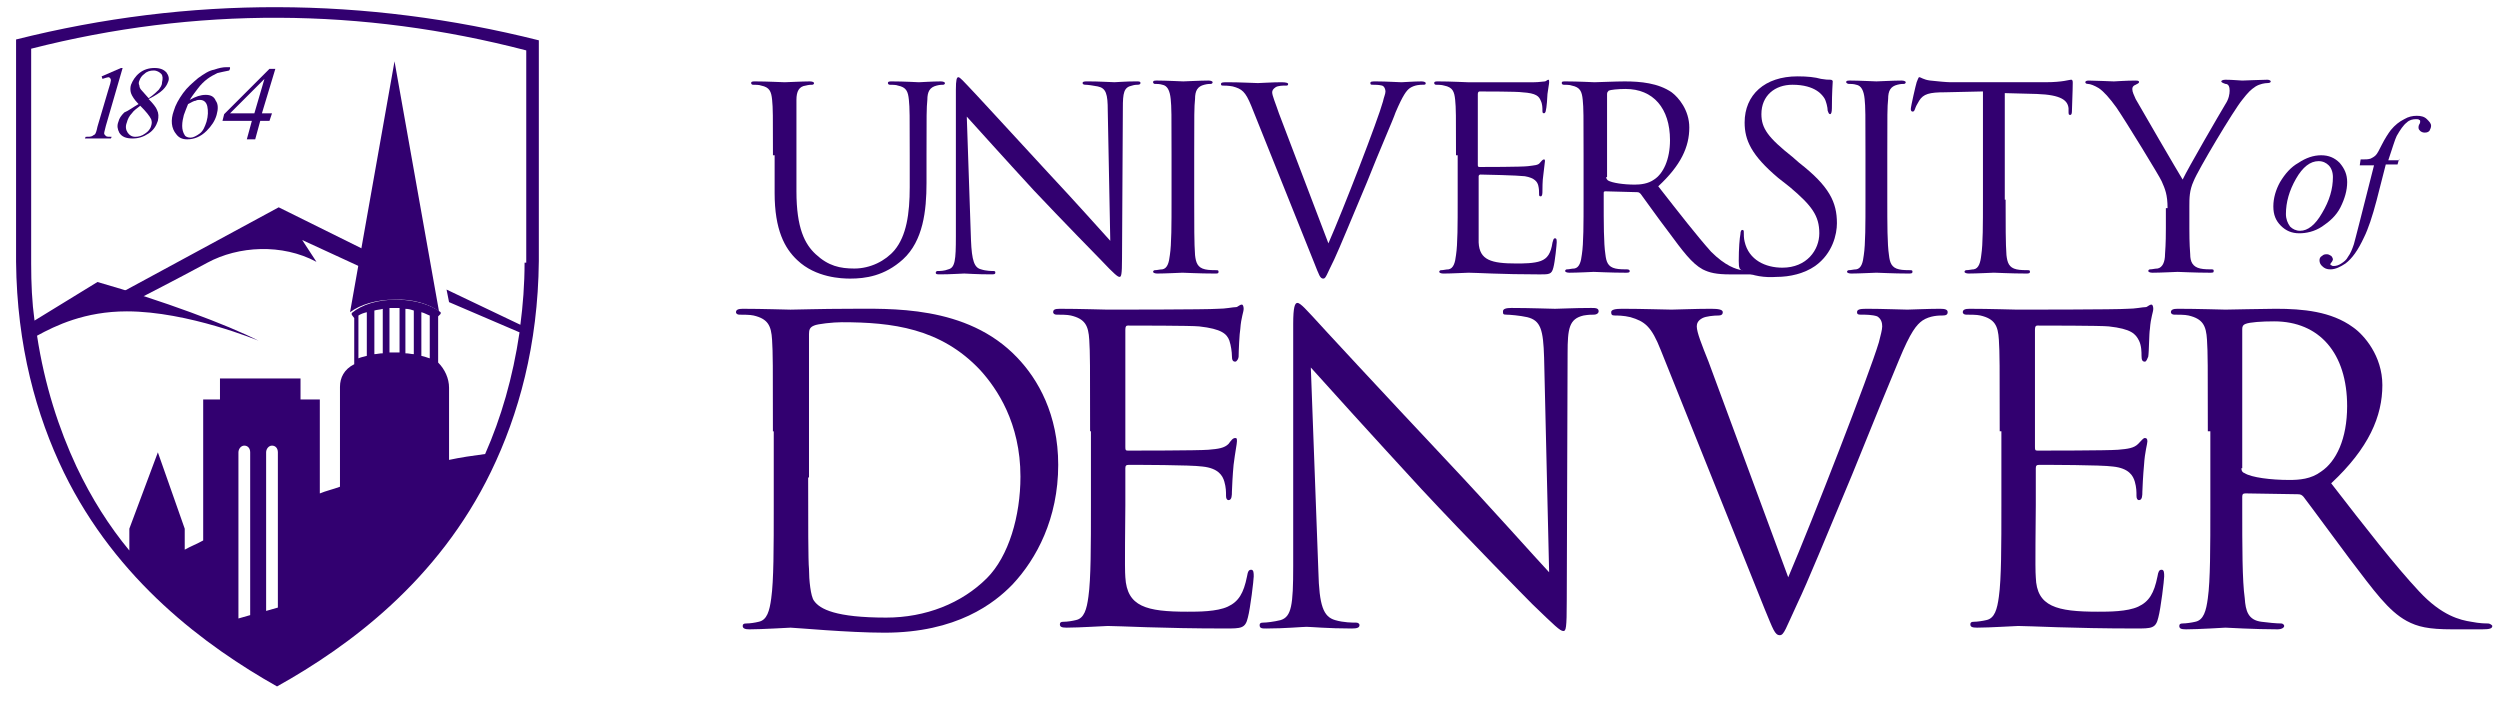 <svg width="182" height="51" viewBox="0 0 182 51" fill="none" xmlns="http://www.w3.org/2000/svg">
<g clip-path="url(#clip0_16659_5900)">
<path d="M56.271 11.302C56.271 8.369 56.271 7.881 56.21 7.27C56.149 6.659 56.027 6.354 55.416 6.231C55.294 6.17 54.927 6.17 54.805 6.17C54.744 6.17 54.683 6.109 54.683 6.048C54.683 5.926 54.805 5.926 54.988 5.926C55.843 5.926 56.943 5.987 57.126 5.987C57.309 5.987 58.409 5.926 58.959 5.926C59.142 5.926 59.264 5.987 59.264 6.048C59.264 6.109 59.203 6.17 59.142 6.17C59.02 6.17 58.898 6.17 58.653 6.231C58.165 6.292 57.981 6.659 57.981 7.27C57.981 7.881 57.981 8.369 57.981 11.302V13.928C57.981 16.616 58.592 17.777 59.386 18.51C60.303 19.365 61.158 19.549 62.197 19.549C63.357 19.549 64.457 18.999 65.129 18.205C65.984 17.166 66.228 15.578 66.228 13.623V11.302C66.228 8.369 66.228 7.881 66.167 7.27C66.106 6.659 65.984 6.354 65.373 6.231C65.251 6.17 64.884 6.17 64.762 6.17C64.701 6.17 64.64 6.109 64.64 6.048C64.64 5.926 64.762 5.926 64.945 5.926C65.801 5.926 66.839 5.987 66.9 5.987C67.022 5.987 67.878 5.926 68.489 5.926C68.672 5.926 68.794 5.987 68.794 6.048C68.794 6.109 68.733 6.17 68.672 6.17C68.55 6.17 68.427 6.17 68.183 6.231C67.694 6.354 67.511 6.659 67.511 7.27C67.45 7.881 67.45 8.369 67.45 11.302V13.318C67.45 15.334 67.206 17.533 65.74 18.877C64.396 20.098 62.991 20.282 61.891 20.282C61.28 20.282 59.386 20.221 58.042 18.938C57.126 18.082 56.393 16.738 56.393 14.051V11.302H56.271Z" fill="#320070"/>
<path d="M70.687 17.47C70.749 18.997 70.932 19.486 71.421 19.608C71.787 19.73 72.215 19.73 72.337 19.73C72.459 19.73 72.459 19.791 72.459 19.852C72.459 19.974 72.337 19.974 72.153 19.974C71.115 19.974 70.321 19.913 70.199 19.913C70.015 19.913 69.221 19.974 68.427 19.974C68.244 19.974 68.122 19.974 68.122 19.852C68.122 19.791 68.183 19.73 68.244 19.73C68.427 19.73 68.733 19.73 69.038 19.608C69.527 19.486 69.588 18.936 69.588 17.225V6.535C69.588 5.802 69.649 5.619 69.771 5.619C69.893 5.619 70.26 6.046 70.443 6.23C70.749 6.535 73.497 9.528 76.369 12.644C78.201 14.599 80.217 16.859 80.828 17.531L80.645 8.062C80.645 6.84 80.523 6.413 79.912 6.291C79.606 6.23 79.179 6.169 78.995 6.169C78.873 6.169 78.812 6.107 78.812 6.046C78.812 5.924 78.995 5.924 79.179 5.924C80.034 5.924 80.889 5.985 81.133 5.985C81.317 5.985 81.928 5.924 82.722 5.924C82.905 5.924 83.027 5.924 83.027 6.046C83.027 6.107 82.966 6.169 82.844 6.169C82.783 6.169 82.6 6.169 82.416 6.23C81.805 6.352 81.744 6.779 81.744 7.879L81.683 18.814C81.683 20.035 81.622 20.158 81.5 20.158C81.378 20.158 81.133 19.974 80.156 18.936C79.973 18.753 77.285 16.004 75.269 13.866C73.131 11.544 70.993 9.162 70.382 8.49L70.687 17.47Z" fill="#320070"/>
<path d="M86.938 14.538C86.938 16.31 86.938 17.776 86.999 18.57C87.06 19.12 87.182 19.486 87.732 19.609C87.976 19.67 88.404 19.67 88.587 19.67C88.709 19.67 88.709 19.731 88.709 19.792C88.709 19.914 88.648 19.914 88.404 19.914C87.365 19.914 86.204 19.853 86.082 19.853C86.021 19.853 84.799 19.914 84.25 19.914C84.066 19.914 83.944 19.853 83.944 19.792C83.944 19.731 84.005 19.67 84.066 19.67C84.25 19.67 84.433 19.609 84.616 19.609C84.983 19.548 85.105 19.12 85.166 18.57C85.288 17.776 85.288 16.31 85.288 14.538V11.24C85.288 8.307 85.288 7.819 85.227 7.208C85.166 6.597 84.983 6.23 84.616 6.169C84.433 6.108 84.189 6.108 84.066 6.108C84.005 6.108 83.944 6.047 83.944 5.986C83.944 5.864 84.066 5.864 84.25 5.864C84.861 5.864 86.021 5.925 86.143 5.925C86.266 5.925 87.426 5.864 87.976 5.864C88.159 5.864 88.281 5.925 88.281 5.986C88.281 6.047 88.22 6.108 88.159 6.108C88.037 6.108 87.915 6.108 87.671 6.169C87.182 6.292 86.999 6.597 86.999 7.208C86.938 7.819 86.938 8.307 86.938 11.24V14.538Z" fill="#320070"/>
<path d="M96.708 17.716C97.808 15.211 100.312 8.736 100.679 7.392C100.74 7.087 100.862 6.842 100.862 6.659C100.862 6.537 100.801 6.292 100.618 6.231C100.373 6.17 100.129 6.17 99.946 6.17C99.823 6.17 99.762 6.17 99.762 6.048C99.762 5.926 99.885 5.926 100.19 5.926C100.923 5.926 101.778 5.987 102.023 5.987C102.145 5.987 102.939 5.926 103.489 5.926C103.672 5.926 103.794 5.987 103.794 6.048C103.794 6.17 103.733 6.17 103.55 6.17C103.428 6.17 103 6.17 102.634 6.415C102.389 6.598 102.145 6.903 101.595 8.186C101.412 8.736 100.434 10.935 99.518 13.257C98.357 16.006 97.563 17.96 97.136 18.877C96.586 19.976 96.525 20.282 96.341 20.282C96.097 20.282 96.036 20.037 95.669 19.121L91.088 7.698C90.66 6.659 90.416 6.476 89.744 6.292C89.439 6.231 89.133 6.231 89.011 6.231C88.889 6.231 88.889 6.17 88.889 6.109C88.889 5.987 89.072 5.987 89.377 5.987C90.294 5.987 91.332 6.048 91.577 6.048C91.76 6.048 92.615 5.987 93.287 5.987C93.654 5.987 93.776 6.048 93.776 6.109C93.776 6.231 93.715 6.231 93.593 6.231C93.409 6.231 93.043 6.231 92.859 6.354C92.676 6.476 92.615 6.598 92.615 6.72C92.615 6.964 92.859 7.514 93.104 8.247L96.708 17.716Z" fill="#320070"/>
<path d="M105.997 11.302C105.997 8.37 105.997 7.881 105.936 7.27C105.875 6.659 105.753 6.354 105.142 6.232C104.958 6.17 104.653 6.17 104.531 6.17C104.47 6.17 104.409 6.109 104.409 6.048C104.409 5.926 104.531 5.926 104.714 5.926C105.569 5.926 106.73 5.987 106.852 5.987C106.974 5.987 111.251 5.987 111.678 5.987C112.045 5.987 112.35 5.926 112.472 5.926C112.533 5.926 112.656 5.804 112.717 5.804C112.778 5.804 112.778 5.865 112.778 5.987C112.778 6.109 112.717 6.354 112.656 6.842C112.656 7.026 112.594 7.881 112.533 8.064C112.533 8.125 112.472 8.247 112.411 8.247C112.289 8.247 112.289 8.186 112.289 8.003C112.289 7.881 112.289 7.575 112.167 7.331C112.045 7.026 111.861 6.781 110.823 6.72C110.517 6.659 107.891 6.659 107.707 6.659C107.646 6.659 107.585 6.72 107.585 6.842V11.974C107.585 12.096 107.585 12.157 107.707 12.157C107.952 12.157 110.823 12.157 111.251 12.096C111.678 12.035 111.984 12.035 112.106 11.852C112.228 11.729 112.289 11.607 112.411 11.607C112.472 11.607 112.472 11.668 112.472 11.729C112.472 11.852 112.411 12.157 112.35 12.768C112.289 13.134 112.289 13.806 112.289 13.929C112.289 14.051 112.289 14.295 112.167 14.295C112.045 14.295 112.045 14.234 112.045 14.112C112.045 13.929 112.045 13.745 111.984 13.501C111.923 13.257 111.739 12.951 111.006 12.829C110.517 12.768 108.074 12.707 107.769 12.707C107.707 12.707 107.646 12.768 107.646 12.829V14.478C107.646 15.089 107.646 17.288 107.646 17.655C107.707 18.938 108.563 19.182 110.395 19.182C110.884 19.182 111.678 19.182 112.167 18.999C112.656 18.816 112.9 18.449 113.022 17.655C113.083 17.472 113.083 17.349 113.205 17.349C113.328 17.349 113.328 17.472 113.328 17.655C113.328 17.777 113.205 19.06 113.083 19.488C112.961 19.976 112.778 19.976 112.106 19.976C109.296 19.976 107.463 19.854 106.913 19.854C106.791 19.854 105.63 19.915 105.081 19.915C104.897 19.915 104.775 19.854 104.775 19.793C104.775 19.732 104.836 19.671 104.897 19.671C105.081 19.671 105.264 19.61 105.447 19.61C105.814 19.549 105.936 19.121 105.997 18.571C106.119 17.777 106.119 16.311 106.119 14.54V11.302H105.997Z" fill="#320070"/>
<path d="M115.284 11.302C115.284 8.369 115.284 7.881 115.223 7.27C115.162 6.659 115.039 6.354 114.428 6.231C114.306 6.17 113.94 6.17 113.818 6.17C113.757 6.17 113.695 6.109 113.695 6.048C113.695 5.926 113.757 5.926 114.001 5.926C114.856 5.926 116.017 5.987 116.078 5.987C116.261 5.987 117.666 5.926 118.277 5.926C119.438 5.926 120.721 6.048 121.698 6.72C122.187 7.087 122.981 8.003 122.981 9.286C122.981 10.691 122.37 12.035 120.721 13.562C122.248 15.517 123.531 17.166 124.569 18.327C125.608 19.365 126.402 19.61 126.829 19.671C127.196 19.732 127.44 19.732 127.562 19.732C127.685 19.732 127.746 19.793 127.746 19.854C127.746 19.976 127.623 19.976 127.318 19.976H125.974C124.936 19.976 124.447 19.854 123.958 19.61C123.164 19.182 122.492 18.266 121.454 16.861C120.659 15.822 119.804 14.601 119.438 14.112C119.377 14.051 119.316 13.99 119.193 13.99L116.872 13.928C116.75 13.928 116.75 13.99 116.75 14.051V14.478C116.75 16.25 116.75 17.716 116.872 18.51C116.933 19.06 117.055 19.426 117.605 19.549C117.849 19.61 118.277 19.61 118.46 19.61C118.582 19.61 118.644 19.671 118.644 19.732C118.644 19.854 118.521 19.854 118.338 19.854C117.3 19.854 116.139 19.793 116.017 19.793C116.017 19.793 114.795 19.854 114.245 19.854C114.062 19.854 113.94 19.793 113.94 19.732C113.94 19.671 114.001 19.61 114.062 19.61C114.245 19.61 114.428 19.549 114.612 19.549C114.978 19.488 115.1 19.06 115.162 18.51C115.284 17.716 115.284 16.25 115.284 14.478V11.302ZM116.933 12.89C116.933 13.012 116.994 13.073 117.055 13.134C117.361 13.318 118.216 13.44 119.01 13.44C119.438 13.44 119.988 13.379 120.415 13.073C121.087 12.646 121.576 11.607 121.576 10.202C121.576 7.881 120.354 6.476 118.338 6.476C117.788 6.476 117.239 6.537 117.116 6.598C117.055 6.659 116.994 6.72 116.994 6.842V12.89H116.933Z" fill="#320070"/>
<path d="M126.886 19.731C126.642 19.609 126.581 19.548 126.581 18.998C126.581 18.082 126.642 17.349 126.703 17.044C126.703 16.86 126.764 16.738 126.825 16.738C126.948 16.738 126.948 16.799 126.948 16.921C126.948 17.105 126.948 17.349 127.009 17.593C127.314 18.937 128.536 19.487 129.758 19.487C131.529 19.487 132.446 18.204 132.446 16.983C132.446 15.7 131.896 14.967 130.307 13.623L129.452 12.951C127.497 11.301 127.009 10.202 127.009 8.919C127.009 6.903 128.475 5.559 130.857 5.559C131.59 5.559 132.14 5.62 132.568 5.742C132.934 5.803 133.056 5.803 133.24 5.803C133.362 5.803 133.423 5.864 133.423 5.926C133.423 6.048 133.362 6.659 133.362 7.88C133.362 8.186 133.301 8.308 133.24 8.308C133.117 8.308 133.117 8.186 133.056 8.064C133.056 7.819 132.934 7.331 132.812 7.147C132.69 6.964 132.201 6.17 130.491 6.17C129.208 6.17 128.23 6.964 128.23 8.308C128.23 9.346 128.719 10.018 130.491 11.424L130.979 11.851C133.179 13.562 133.728 14.722 133.728 16.249C133.728 17.044 133.423 18.449 132.14 19.365C131.346 19.915 130.307 20.159 129.33 20.159C128.475 20.22 127.62 20.098 126.886 19.731Z" fill="#320070"/>
<path d="M137.395 14.538C137.395 16.31 137.395 17.776 137.517 18.57C137.578 19.12 137.7 19.486 138.25 19.609C138.494 19.67 138.922 19.67 139.105 19.67C139.227 19.67 139.227 19.731 139.227 19.792C139.227 19.914 139.105 19.914 138.922 19.914C137.883 19.914 136.723 19.853 136.601 19.853C136.478 19.853 135.318 19.914 134.768 19.914C134.585 19.914 134.462 19.853 134.462 19.792C134.462 19.731 134.524 19.67 134.585 19.67C134.768 19.67 134.951 19.609 135.134 19.609C135.501 19.548 135.623 19.12 135.684 18.57C135.806 17.776 135.806 16.31 135.806 14.538V11.24C135.806 8.307 135.806 7.819 135.745 7.208C135.684 6.597 135.501 6.23 135.134 6.169C134.951 6.108 134.707 6.108 134.585 6.108C134.524 6.108 134.401 6.047 134.401 5.986C134.401 5.864 134.524 5.864 134.707 5.864C135.318 5.864 136.478 5.925 136.601 5.925C136.723 5.925 137.883 5.864 138.433 5.864C138.616 5.864 138.739 5.925 138.739 5.986C138.739 6.047 138.678 6.108 138.616 6.108C138.494 6.108 138.372 6.108 138.128 6.169C137.639 6.292 137.456 6.597 137.456 7.208C137.395 7.819 137.395 8.307 137.395 11.24V14.538Z" fill="#320070"/>
<path d="M146.009 14.538C146.009 16.309 146.009 17.775 146.07 18.569C146.131 19.119 146.253 19.486 146.803 19.608C147.047 19.669 147.475 19.669 147.658 19.669C147.78 19.669 147.78 19.73 147.78 19.791C147.78 19.913 147.658 19.913 147.475 19.913C146.436 19.913 145.276 19.852 145.153 19.852C145.092 19.852 143.871 19.913 143.321 19.913C143.138 19.913 143.015 19.852 143.015 19.791C143.015 19.73 143.076 19.669 143.138 19.669C143.321 19.669 143.565 19.608 143.687 19.608C144.054 19.547 144.176 19.119 144.237 18.569C144.359 17.775 144.359 16.309 144.359 14.538V6.657L141.61 6.718C140.45 6.718 140.022 6.84 139.717 7.329C139.533 7.635 139.472 7.757 139.411 7.94C139.35 8.123 139.289 8.123 139.228 8.123C139.167 8.123 139.106 8.062 139.106 7.94C139.106 7.757 139.472 6.168 139.533 5.985C139.594 5.863 139.656 5.619 139.717 5.619C139.839 5.619 140.022 5.802 140.511 5.863C141.061 5.924 141.733 5.985 141.977 5.985H148.941C150.163 5.985 150.651 5.802 150.774 5.802C150.896 5.802 150.896 5.924 150.896 6.046C150.896 6.596 150.835 7.879 150.835 8.123C150.835 8.307 150.774 8.368 150.712 8.368C150.59 8.368 150.59 8.307 150.59 8.062V7.879C150.529 7.329 150.102 6.902 148.269 6.84L145.948 6.779V14.538H146.009Z" fill="#320070"/>
<path d="M157.798 15.15C157.798 14.173 157.614 13.745 157.37 13.196C157.248 12.89 154.743 8.797 154.071 7.82C153.583 7.148 153.155 6.659 152.788 6.415C152.483 6.232 152.178 6.109 151.994 6.109C151.872 6.109 151.811 6.048 151.811 5.987C151.811 5.926 151.872 5.865 152.055 5.865C152.422 5.865 153.827 5.926 153.888 5.926C154.01 5.926 154.743 5.865 155.476 5.865C155.721 5.865 155.721 5.926 155.721 5.987C155.721 6.048 155.598 6.109 155.476 6.17C155.293 6.232 155.232 6.354 155.232 6.476C155.232 6.72 155.354 6.904 155.476 7.209C155.782 7.759 158.592 12.585 158.897 13.073C159.264 12.279 161.646 8.186 162.013 7.576C162.257 7.209 162.318 6.842 162.318 6.598C162.318 6.354 162.257 6.109 162.013 6.109C161.829 6.048 161.707 5.987 161.707 5.926C161.707 5.865 161.829 5.804 162.013 5.804C162.501 5.804 163.112 5.865 163.234 5.865C163.357 5.865 164.701 5.804 165.067 5.804C165.189 5.804 165.311 5.865 165.311 5.926C165.311 5.987 165.25 6.048 165.067 6.048C164.884 6.048 164.517 6.109 164.212 6.293C163.845 6.537 163.662 6.72 163.234 7.27C162.624 8.003 159.997 12.402 159.691 13.196C159.386 13.868 159.386 14.417 159.386 15.028V16.616C159.386 16.922 159.386 17.716 159.447 18.51C159.447 19.06 159.63 19.427 160.18 19.549C160.424 19.61 160.852 19.61 161.035 19.61C161.157 19.61 161.157 19.671 161.157 19.732C161.157 19.854 161.096 19.854 160.852 19.854C159.813 19.854 158.653 19.793 158.531 19.793C158.47 19.793 157.248 19.854 156.698 19.854C156.515 19.854 156.393 19.793 156.393 19.732C156.393 19.671 156.454 19.61 156.515 19.61C156.698 19.61 156.881 19.549 157.065 19.549C157.431 19.488 157.614 19.06 157.614 18.51C157.675 17.716 157.675 16.922 157.675 16.616V15.15H157.798Z" fill="#320070"/>
<path d="M56.268 31.399C56.268 26.573 56.268 25.718 56.207 24.741C56.146 23.702 55.902 23.213 54.863 22.969C54.619 22.908 54.069 22.908 53.825 22.908C53.703 22.908 53.58 22.847 53.58 22.725C53.58 22.542 53.764 22.48 54.069 22.48C55.474 22.48 57.368 22.542 57.551 22.542C57.918 22.542 59.873 22.48 61.705 22.48C64.76 22.48 70.38 22.175 74.045 26.024C75.572 27.612 77.038 30.178 77.038 33.843C77.038 37.752 75.45 40.685 73.74 42.517C72.396 43.922 69.647 46.06 64.393 46.06C61.766 46.06 57.857 45.694 57.551 45.694C57.429 45.694 55.474 45.816 54.558 45.816C54.252 45.816 54.069 45.755 54.069 45.572C54.069 45.45 54.13 45.389 54.313 45.389C54.619 45.389 54.986 45.327 55.23 45.266C55.841 45.144 56.024 44.472 56.146 43.556C56.329 42.273 56.329 39.83 56.329 36.897V31.399H56.268ZM58.834 34.759C58.834 37.997 58.834 40.868 58.895 41.418C58.895 42.212 59.017 43.434 59.262 43.739C59.689 44.35 60.85 44.961 64.515 44.961C67.386 44.961 70.013 43.922 71.846 42.09C73.434 40.501 74.289 37.569 74.289 34.698C74.289 30.788 72.579 28.284 71.357 26.94C68.486 23.886 64.943 23.458 61.278 23.458C60.667 23.458 59.506 23.58 59.262 23.702C58.956 23.824 58.895 24.008 58.895 24.313C58.895 25.352 58.895 28.528 58.895 30.849V34.759H58.834Z" fill="#320070"/>
<path d="M79.359 31.398C79.359 26.573 79.359 25.717 79.298 24.74C79.237 23.701 78.993 23.213 77.954 22.968C77.71 22.907 77.16 22.907 76.915 22.907C76.793 22.907 76.671 22.846 76.671 22.724C76.671 22.541 76.793 22.48 77.16 22.48C78.565 22.48 80.459 22.541 80.642 22.541C80.886 22.541 87.972 22.541 88.644 22.48C89.255 22.48 89.744 22.358 89.988 22.358C90.111 22.358 90.233 22.174 90.416 22.174C90.477 22.174 90.538 22.296 90.538 22.48C90.538 22.724 90.355 23.091 90.294 23.946C90.233 24.251 90.172 25.595 90.172 25.962C90.172 26.084 90.049 26.328 89.927 26.328C89.744 26.328 89.683 26.206 89.683 25.901C89.683 25.656 89.622 25.168 89.5 24.801C89.316 24.312 88.95 23.946 87.3 23.762C86.751 23.701 82.475 23.701 82.108 23.701C81.986 23.701 81.925 23.762 81.925 24.007V32.498C81.925 32.742 81.925 32.804 82.108 32.804C82.475 32.804 87.239 32.804 87.972 32.742C88.706 32.681 89.133 32.62 89.439 32.315C89.622 32.071 89.744 31.887 89.927 31.887C90.049 31.887 90.049 31.948 90.049 32.132C90.049 32.315 89.927 32.865 89.805 33.842C89.744 34.453 89.683 35.614 89.683 35.797C89.683 36.041 89.683 36.408 89.439 36.408C89.316 36.408 89.255 36.286 89.255 36.102C89.255 35.797 89.255 35.491 89.133 35.064C89.011 34.636 88.706 34.086 87.545 33.964C86.69 33.842 82.719 33.842 82.169 33.842C81.986 33.842 81.925 33.903 81.925 34.086V36.774C81.925 37.813 81.864 41.417 81.925 42.028C82.047 44.166 83.452 44.532 86.445 44.532C87.239 44.532 88.583 44.532 89.377 44.166C90.172 43.799 90.538 43.188 90.782 41.967C90.844 41.6 90.905 41.478 91.088 41.478C91.271 41.478 91.271 41.722 91.271 41.967C91.271 42.211 91.027 44.288 90.844 44.96C90.66 45.754 90.355 45.754 89.194 45.754C84.552 45.754 81.497 45.571 80.642 45.571C80.459 45.571 78.565 45.693 77.649 45.693C77.282 45.693 77.16 45.632 77.16 45.449C77.16 45.327 77.221 45.266 77.404 45.266C77.71 45.266 78.076 45.204 78.32 45.143C78.931 45.021 79.115 44.349 79.237 43.433C79.42 42.15 79.42 39.706 79.42 36.774V31.398H79.359Z" fill="#320070"/>
<path d="M95.978 41.601C96.039 44.105 96.344 44.899 97.199 45.144C97.81 45.327 98.482 45.327 98.727 45.327C98.849 45.327 98.971 45.388 98.971 45.51C98.971 45.694 98.788 45.755 98.421 45.755C96.65 45.755 95.428 45.633 95.122 45.633C94.817 45.633 93.534 45.755 92.19 45.755C91.885 45.755 91.701 45.755 91.701 45.51C91.701 45.388 91.763 45.327 91.946 45.327C92.19 45.327 92.74 45.266 93.229 45.144C94.023 44.899 94.145 44.044 94.145 41.234V23.58C94.145 22.358 94.267 22.052 94.45 22.052C94.695 22.052 95.245 22.724 95.55 23.03C96.039 23.58 100.62 28.528 105.385 33.598C108.44 36.836 111.799 40.623 112.777 41.662L112.41 26.023C112.349 24.007 112.166 23.335 111.188 23.091C110.639 22.969 109.906 22.908 109.661 22.908C109.417 22.908 109.417 22.847 109.417 22.663C109.417 22.48 109.661 22.419 110.028 22.419C111.433 22.419 112.899 22.48 113.204 22.48C113.571 22.48 114.548 22.419 115.831 22.419C116.137 22.419 116.381 22.419 116.381 22.663C116.381 22.785 116.259 22.908 116.014 22.908C115.831 22.908 115.648 22.908 115.281 22.969C114.243 23.213 114.121 23.885 114.121 25.718L114.06 43.739C114.06 45.755 113.999 45.938 113.815 45.938C113.571 45.938 113.204 45.571 111.555 43.983C111.25 43.678 106.79 39.157 103.491 35.614C99.948 31.765 96.466 27.917 95.428 26.756L95.978 41.601Z" fill="#320070"/>
<path d="M130.183 42.027C131.955 37.873 136.109 27.183 136.781 24.923C136.903 24.434 137.025 24.006 137.025 23.762C137.025 23.518 136.964 23.212 136.658 23.029C136.292 22.907 135.803 22.907 135.498 22.907C135.315 22.907 135.192 22.907 135.192 22.724C135.192 22.54 135.376 22.479 135.864 22.479C137.086 22.479 138.491 22.54 138.858 22.54C139.041 22.54 140.385 22.479 141.24 22.479C141.607 22.479 141.79 22.54 141.79 22.724C141.79 22.907 141.668 22.968 141.423 22.968C141.179 22.968 140.507 22.968 139.957 23.334C139.53 23.64 139.102 24.129 138.247 26.206C137.88 27.061 136.353 30.787 134.826 34.575C132.932 39.095 131.588 42.394 130.855 43.921C130 45.754 129.878 46.242 129.572 46.242C129.206 46.242 129.084 45.815 128.473 44.349L120.898 25.473C120.226 23.762 119.737 23.395 118.699 23.09C118.21 22.968 117.721 22.968 117.538 22.968C117.355 22.968 117.294 22.907 117.294 22.724C117.294 22.54 117.599 22.479 118.088 22.479C119.554 22.479 121.325 22.54 121.692 22.54C121.997 22.54 123.402 22.479 124.563 22.479C125.113 22.479 125.418 22.54 125.418 22.724C125.418 22.907 125.296 22.968 125.113 22.968C124.746 22.968 124.197 23.029 123.952 23.151C123.586 23.334 123.525 23.579 123.525 23.762C123.525 24.19 123.891 25.106 124.38 26.328L130.183 42.027Z" fill="#320070"/>
<path d="M145.579 31.398C145.579 26.573 145.579 25.717 145.518 24.74C145.457 23.701 145.212 23.213 144.174 22.968C143.93 22.907 143.38 22.907 143.135 22.907C143.013 22.907 142.891 22.846 142.891 22.724C142.891 22.541 143.074 22.48 143.38 22.48C144.785 22.48 146.679 22.541 146.862 22.541C147.045 22.541 154.192 22.541 154.864 22.48C155.475 22.48 155.964 22.358 156.208 22.358C156.33 22.358 156.453 22.174 156.636 22.174C156.697 22.174 156.758 22.296 156.758 22.48C156.758 22.724 156.575 23.091 156.514 23.946C156.453 24.251 156.453 25.595 156.392 25.962C156.33 26.084 156.269 26.328 156.147 26.328C155.964 26.328 155.903 26.206 155.903 25.901C155.903 25.656 155.903 25.168 155.72 24.801C155.475 24.312 155.17 23.946 153.52 23.762C152.971 23.701 148.694 23.701 148.328 23.701C148.206 23.701 148.145 23.762 148.145 24.007V32.498C148.145 32.742 148.145 32.804 148.328 32.804C148.694 32.804 153.459 32.804 154.192 32.742C154.925 32.681 155.353 32.62 155.659 32.315C155.903 32.071 156.025 31.887 156.147 31.887C156.269 31.887 156.33 31.948 156.33 32.132C156.33 32.315 156.147 32.865 156.086 33.842C156.025 34.453 155.964 35.614 155.964 35.797C155.964 36.041 155.964 36.408 155.72 36.408C155.597 36.408 155.536 36.286 155.536 36.102C155.536 35.797 155.536 35.491 155.414 35.064C155.292 34.636 154.987 34.086 153.826 33.964C152.971 33.842 149 33.842 148.45 33.842C148.267 33.842 148.206 33.903 148.206 34.086V36.774C148.206 37.813 148.145 41.417 148.206 42.028C148.267 44.166 149.733 44.532 152.726 44.532C153.52 44.532 154.864 44.532 155.659 44.166C156.453 43.799 156.819 43.188 157.064 41.967C157.125 41.6 157.186 41.478 157.369 41.478C157.552 41.478 157.552 41.722 157.552 41.967C157.552 42.211 157.308 44.288 157.125 44.96C156.941 45.754 156.636 45.754 155.475 45.754C150.833 45.754 147.778 45.571 146.923 45.571C146.74 45.571 144.846 45.693 143.93 45.693C143.563 45.693 143.441 45.632 143.441 45.449C143.441 45.327 143.502 45.266 143.685 45.266C143.93 45.266 144.357 45.204 144.602 45.143C145.212 45.021 145.396 44.349 145.518 43.433C145.701 42.15 145.701 39.706 145.701 36.774V31.398H145.579Z" fill="#320070"/>
<path d="M160.73 31.398C160.73 26.572 160.73 25.717 160.669 24.739C160.608 23.701 160.363 23.212 159.325 22.968C159.081 22.907 158.531 22.907 158.286 22.907C158.164 22.907 158.042 22.846 158.042 22.724C158.042 22.54 158.225 22.479 158.531 22.479C159.936 22.479 161.891 22.54 162.013 22.54C162.379 22.54 164.701 22.479 165.678 22.479C167.633 22.479 169.71 22.662 171.298 23.823C172.092 24.373 173.436 25.9 173.436 28.038C173.436 30.298 172.459 32.62 169.71 35.185C172.215 38.423 174.353 41.172 176.124 43.066C177.774 44.837 179.117 45.143 179.912 45.265C180.523 45.387 180.95 45.387 181.133 45.387C181.256 45.387 181.439 45.509 181.439 45.57C181.439 45.754 181.256 45.815 180.706 45.815H178.507C176.796 45.815 176.002 45.632 175.208 45.204C173.864 44.471 172.825 43.005 171.054 40.683C169.771 38.973 168.305 36.957 167.694 36.163C167.572 36.041 167.511 35.98 167.266 35.98L163.479 35.919C163.296 35.919 163.235 35.98 163.235 36.163V36.896C163.235 39.828 163.235 42.272 163.418 43.554C163.479 44.471 163.662 45.143 164.64 45.265C165.067 45.326 165.739 45.387 166.045 45.387C166.228 45.387 166.289 45.509 166.289 45.57C166.289 45.693 166.106 45.815 165.8 45.815C164.09 45.815 162.135 45.693 162.013 45.693C161.952 45.693 160.058 45.815 159.142 45.815C158.775 45.815 158.653 45.754 158.653 45.57C158.653 45.448 158.714 45.387 158.897 45.387C159.142 45.387 159.569 45.326 159.814 45.265C160.425 45.143 160.608 44.471 160.73 43.554C160.913 42.272 160.913 39.828 160.913 36.896V31.398H160.73ZM163.174 34.086C163.174 34.269 163.235 34.391 163.418 34.452C163.907 34.758 165.312 34.941 166.656 34.941C167.389 34.941 168.244 34.88 168.977 34.33C170.076 33.597 170.871 31.948 170.871 29.565C170.871 25.717 168.855 23.395 165.556 23.395C164.64 23.395 163.784 23.456 163.479 23.579C163.296 23.64 163.235 23.762 163.235 23.945V34.086H163.174Z" fill="#320070"/>
<path d="M170.874 13.258C170.874 13.869 170.691 14.48 170.386 15.091C170.08 15.701 169.592 16.129 169.042 16.496C168.492 16.862 167.881 16.984 167.392 16.984C166.843 16.984 166.415 16.801 166.048 16.435C165.682 16.068 165.499 15.64 165.499 15.03C165.499 14.419 165.682 13.808 165.987 13.258C166.354 12.647 166.781 12.158 167.331 11.853C167.881 11.486 168.431 11.303 168.981 11.303C169.53 11.303 169.958 11.486 170.325 11.853C170.691 12.281 170.874 12.708 170.874 13.258ZM169.836 12.892C169.836 12.525 169.714 12.22 169.53 12.036C169.347 11.853 169.103 11.731 168.797 11.731C168.186 11.731 167.637 12.158 167.148 13.014C166.659 13.869 166.415 14.724 166.415 15.579C166.415 15.946 166.537 16.251 166.72 16.496C166.904 16.679 167.148 16.801 167.453 16.801C168.003 16.801 168.553 16.373 169.042 15.518C169.592 14.602 169.836 13.747 169.836 12.892Z" fill="#320070"/>
<path d="M174.662 11.546L174.54 11.974H173.685L173.013 14.6C172.707 15.761 172.402 16.677 172.096 17.288C171.669 18.205 171.241 18.815 170.752 19.182C170.386 19.426 170.019 19.61 169.653 19.61C169.409 19.61 169.225 19.549 169.042 19.365C168.92 19.243 168.859 19.121 168.859 18.938C168.859 18.815 168.92 18.693 169.042 18.632C169.164 18.51 169.286 18.51 169.408 18.51C169.531 18.51 169.592 18.571 169.714 18.632C169.775 18.693 169.836 18.815 169.836 18.877C169.836 18.938 169.775 19.06 169.714 19.121C169.653 19.182 169.653 19.243 169.653 19.243C169.653 19.304 169.653 19.304 169.714 19.304C169.775 19.365 169.836 19.365 169.897 19.365C170.08 19.365 170.264 19.304 170.447 19.182C170.63 19.06 170.814 18.938 170.936 18.693C171.119 18.449 171.241 18.143 171.363 17.777C171.424 17.594 171.547 17.044 171.791 16.128L172.829 12.035H171.791L171.852 11.607C172.219 11.607 172.402 11.607 172.585 11.546C172.707 11.485 172.829 11.424 172.952 11.302C173.074 11.179 173.196 10.935 173.379 10.569C173.624 10.08 173.868 9.713 174.051 9.469C174.357 9.102 174.662 8.858 175.029 8.675C175.334 8.492 175.639 8.43 175.945 8.43C176.25 8.43 176.495 8.492 176.678 8.675C176.861 8.858 176.983 8.98 176.983 9.164C176.983 9.286 176.922 9.408 176.861 9.53C176.739 9.652 176.617 9.652 176.495 9.652C176.373 9.652 176.25 9.591 176.189 9.53C176.128 9.469 176.067 9.408 176.067 9.286C176.067 9.225 176.067 9.164 176.128 9.041C176.189 8.98 176.189 8.858 176.189 8.858C176.189 8.797 176.189 8.736 176.128 8.736C176.067 8.675 176.006 8.675 175.884 8.675C175.639 8.675 175.395 8.736 175.212 8.919C174.968 9.102 174.723 9.469 174.479 9.897C174.357 10.141 174.173 10.752 173.868 11.668H174.662V11.546Z" fill="#320070"/>
<path d="M7.399 5.561L8.804 4.95H8.927L7.705 9.165C7.644 9.47 7.583 9.593 7.583 9.715C7.583 9.776 7.644 9.837 7.705 9.898C7.766 9.959 7.888 9.959 8.132 9.959L8.071 10.081H6.178L6.239 9.959C6.483 9.959 6.605 9.959 6.727 9.898C6.788 9.837 6.85 9.837 6.911 9.776C6.972 9.715 7.033 9.531 7.094 9.226L7.888 6.538C8.01 6.172 8.071 5.927 8.071 5.866C8.071 5.805 8.071 5.744 8.01 5.683C7.949 5.622 7.949 5.622 7.888 5.622C7.827 5.622 7.644 5.683 7.46 5.744L7.399 5.561Z" fill="#320070"/>
<path d="M10.087 7.577C9.781 7.271 9.598 6.966 9.537 6.782C9.476 6.599 9.476 6.355 9.537 6.172C9.659 5.866 9.843 5.561 10.148 5.316C10.453 5.072 10.82 4.95 11.248 4.95C11.675 4.95 11.919 5.072 12.103 5.255C12.286 5.5 12.347 5.744 12.225 5.988C12.164 6.172 12.042 6.355 11.858 6.538C11.675 6.721 11.309 6.966 10.82 7.21C11.125 7.516 11.37 7.821 11.431 8.004C11.553 8.249 11.553 8.493 11.492 8.798C11.37 9.165 11.187 9.47 10.82 9.715C10.453 9.959 10.087 10.081 9.659 10.081C9.171 10.081 8.865 9.959 8.682 9.654C8.56 9.409 8.499 9.165 8.621 8.859C8.682 8.615 8.804 8.432 9.048 8.187C9.354 8.065 9.659 7.821 10.087 7.577ZM10.209 7.699C9.965 7.882 9.72 8.065 9.598 8.249C9.415 8.432 9.293 8.676 9.232 8.921C9.11 9.226 9.171 9.47 9.293 9.654C9.415 9.837 9.598 9.959 9.843 9.959C10.087 9.959 10.331 9.898 10.576 9.715C10.759 9.593 10.942 9.409 11.003 9.165C11.064 8.982 11.064 8.859 11.003 8.676C10.881 8.432 10.637 8.126 10.209 7.699ZM10.82 7.149C11.187 6.905 11.431 6.66 11.553 6.538C11.675 6.355 11.797 6.233 11.797 5.988C11.858 5.744 11.858 5.5 11.736 5.377C11.614 5.255 11.431 5.133 11.187 5.133C10.942 5.133 10.698 5.194 10.514 5.377C10.331 5.5 10.209 5.683 10.148 5.866C10.087 5.988 10.087 6.111 10.148 6.233C10.148 6.355 10.209 6.477 10.331 6.599L10.82 7.149Z" fill="#320070"/>
<path d="M16.745 5.012L16.684 5.134C16.379 5.195 16.073 5.257 15.829 5.318C15.585 5.44 15.34 5.562 15.096 5.745C14.851 5.929 14.607 6.173 14.424 6.417C14.241 6.662 13.996 6.967 13.813 7.272C14.241 7.028 14.607 6.906 14.974 6.906C15.34 6.906 15.585 7.028 15.707 7.334C15.89 7.578 15.89 7.944 15.768 8.372C15.646 8.8 15.401 9.166 15.035 9.533C14.607 9.96 14.118 10.144 13.63 10.144C13.263 10.144 13.019 10.021 12.836 9.777C12.469 9.349 12.408 8.739 12.652 8.067C12.774 7.639 13.019 7.211 13.324 6.784C13.63 6.356 13.996 6.051 14.424 5.684C14.851 5.379 15.218 5.134 15.585 5.073C15.951 4.951 16.195 4.89 16.501 4.89H16.745V5.012ZM13.691 7.578C13.569 7.883 13.447 8.189 13.385 8.372C13.324 8.616 13.263 8.861 13.263 9.166C13.263 9.411 13.324 9.655 13.447 9.838C13.508 9.96 13.691 10.021 13.874 10.021C14.057 10.021 14.302 9.899 14.546 9.716C14.79 9.533 14.913 9.227 15.035 8.861C15.157 8.433 15.157 8.067 15.096 7.761C15.035 7.456 14.851 7.272 14.546 7.272C14.424 7.272 14.363 7.272 14.241 7.334C14.118 7.334 13.935 7.456 13.691 7.578Z" fill="#320070"/>
<path d="M19.801 8.25L19.618 8.799H18.946L18.579 10.143H17.968L18.335 8.799H16.197L16.319 8.311L19.618 5.012H20.045L19.068 8.25H19.801ZM18.518 8.25L19.251 5.745L16.747 8.25H18.518Z" fill="#320070"/>
<path d="M10.211 21.689C10.211 21.689 12.837 20.346 15.098 19.124C17.358 17.902 20.535 17.719 23.039 19.063L22.001 17.474L26.643 19.613L26.826 18.33L20.29 15.092L8.561 21.445L10.211 21.689Z" fill="#320070"/>
<path d="M1.17 2.874V19.063C1.231 25.172 2.636 30.242 4.652 34.396C8.5 42.276 14.976 47.041 20.168 49.973C25.422 47.041 31.897 42.276 35.745 34.335C37.761 30.181 39.166 25.11 39.227 19.002V2.935C26.582 -0.241 13.815 -0.302 1.17 2.874ZM18.213 44.781L17.358 45.025V32.93C17.358 32.685 17.541 32.441 17.785 32.441C18.03 32.441 18.213 32.624 18.213 32.93V44.781ZM20.229 44.231L19.374 44.475V32.93C19.374 32.685 19.557 32.441 19.801 32.441C20.046 32.441 20.229 32.624 20.229 32.93V44.231ZM26.704 25.905C26.46 25.966 26.216 26.027 26.093 26.088V22.972C26.277 22.85 26.46 22.789 26.704 22.728V25.905ZM27.865 25.721C27.621 25.721 27.437 25.782 27.254 25.782V22.606C27.437 22.545 27.682 22.545 27.865 22.484V25.721ZM28.72 25.66C28.598 25.66 28.476 25.66 28.354 25.66V22.423C28.476 22.423 28.598 22.423 28.72 22.423C28.842 22.423 28.965 22.423 29.087 22.423V25.66C28.904 25.66 28.781 25.66 28.72 25.66ZM29.514 25.721V22.484C29.759 22.484 29.942 22.545 30.125 22.606V25.782C29.942 25.782 29.759 25.721 29.514 25.721ZM30.675 25.905V22.728C30.919 22.789 31.103 22.911 31.286 22.972V26.088C31.103 26.027 30.919 25.966 30.675 25.905ZM38.189 19.124C38.189 20.712 38.067 22.239 37.883 23.644L32.508 21.079L32.691 21.995L37.822 24.194C37.334 27.493 36.478 30.425 35.318 33.052C34.401 33.174 33.546 33.296 32.691 33.48V28.226C32.691 27.554 32.386 26.882 31.897 26.393V23.583V23.033L32.08 22.85V22.728C31.347 22.178 30.186 21.812 28.842 21.812C27.498 21.812 26.338 22.178 25.605 22.789V22.911L25.788 23.156V23.705V26.515C25.055 26.882 24.75 27.493 24.75 28.165V35.434C24.261 35.618 23.711 35.74 23.283 35.923V29.081H21.878V27.554H16.014V29.081H14.792V39.344C14.365 39.588 13.876 39.772 13.448 40.016V38.489L11.493 32.93L9.416 38.489V40.077C7.95 38.305 6.667 36.289 5.568 33.968C4.285 31.219 3.247 28.043 2.697 24.439C4.041 23.705 6.179 22.667 9.233 22.667C13.693 22.667 18.824 24.805 18.824 24.805C16.564 23.644 11.799 21.873 7.095 20.529L2.513 23.339C2.33 21.995 2.269 20.651 2.269 19.185V3.546C14.242 0.492 26.338 0.553 38.311 3.669V19.124H38.189Z" fill="#320070"/>
<path d="M31.959 22.669L28.721 4.464L25.484 22.73C26.217 22.18 27.377 21.813 28.721 21.813C30.004 21.752 31.226 22.119 31.959 22.669Z" fill="#320070"/>
</g>
<defs>
<clipPath id="clip0_16659_5900">
<rect width="180.821" height="50.092" fill="white" transform="translate(0.93)"/>
</clipPath>
</defs>
</svg>
